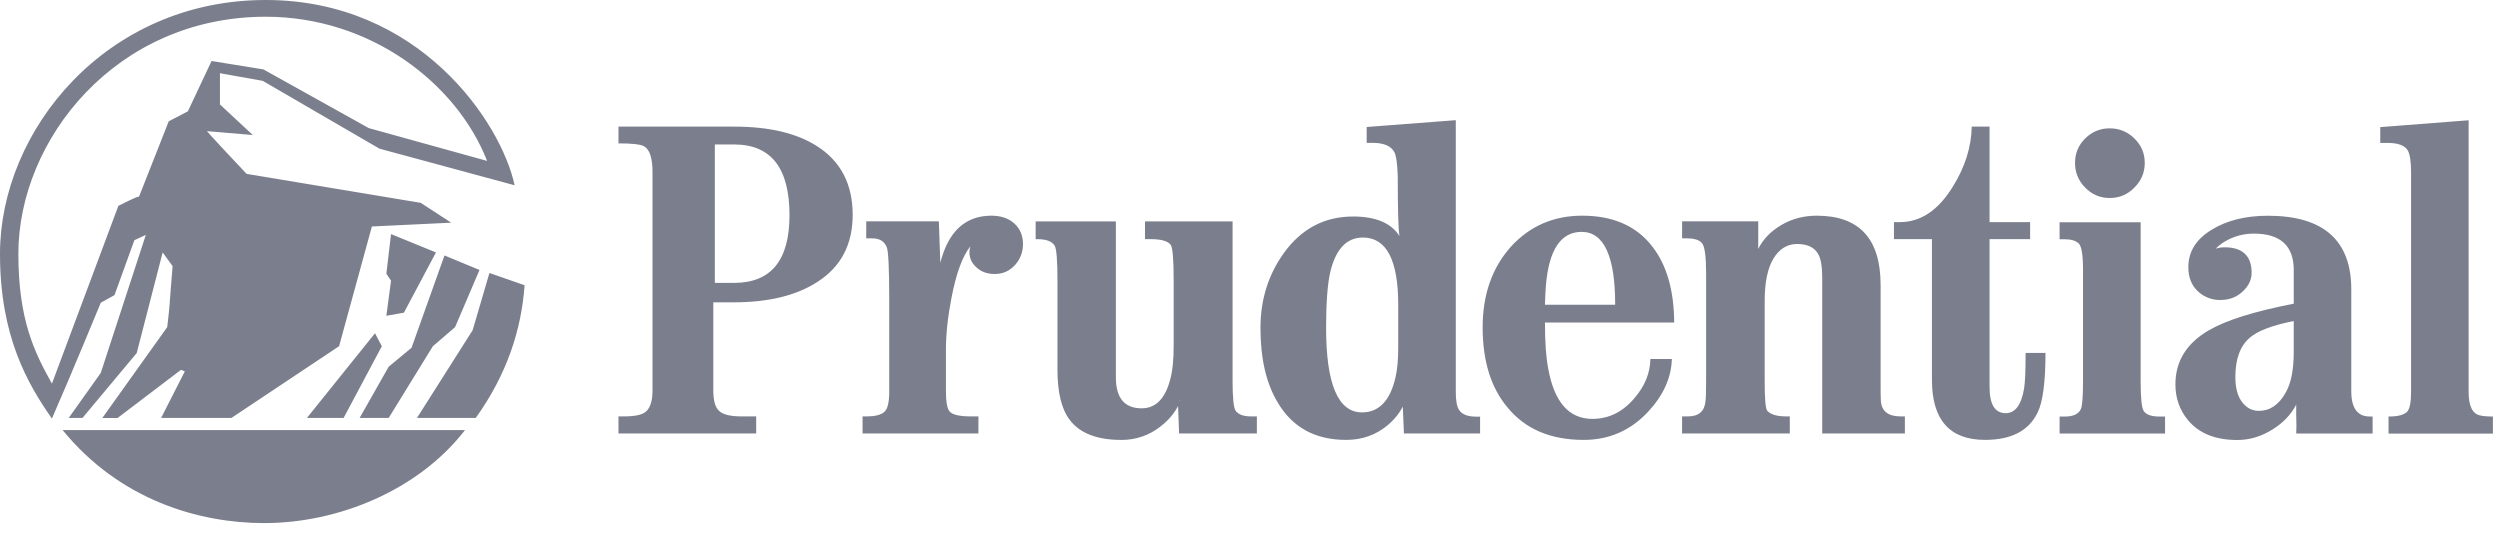 <svg width="169" height="36" viewBox="0 0 169 36" fill="none" xmlns="http://www.w3.org/2000/svg">
<path d="M161.465 28.157C162.102 28.157 162.478 28.053 162.714 27.844C162.897 27.652 162.989 27.208 162.989 26.484V11.654C162.989 10.895 162.906 10.392 162.748 10.14C162.538 9.822 162.094 9.663 161.42 9.663H160.906V8.593L166.879 8.13V26.492C166.879 27.434 167.131 27.966 167.639 28.079C167.839 28.131 168.137 28.157 168.521 28.157V29.31H161.465V28.157ZM152.095 22.82C152.645 22.353 153.631 21.983 155.056 21.702V23.814C155.056 25.009 154.872 25.916 154.515 26.535C154.053 27.364 153.449 27.774 152.698 27.774C152.253 27.774 151.877 27.583 151.572 27.19C151.266 26.797 151.11 26.23 151.11 25.48C151.109 24.259 151.441 23.378 152.095 22.82ZM149.559 17.175C149.677 16.863 149.983 16.564 150.481 16.28C151.054 15.958 151.701 15.79 152.358 15.792C154.157 15.792 155.057 16.614 155.057 18.262V20.53C152.393 21.048 150.489 21.646 149.328 22.322C147.818 23.194 147.058 24.416 147.058 25.986C147.058 26.91 147.342 27.722 147.914 28.41C148.661 29.301 149.767 29.744 151.233 29.744C152.068 29.744 152.866 29.509 153.626 29.029C154.333 28.592 154.866 28.035 155.224 27.354V28.051C155.244 28.645 155.244 29.072 155.224 29.307H160.388V28.156H160.191C159.362 28.156 158.947 27.588 158.947 26.446V19.566C158.947 16.246 157.065 14.584 153.311 14.584C151.792 14.584 150.517 14.904 149.482 15.546C148.447 16.184 147.932 17.021 147.932 18.062C147.932 18.779 148.168 19.346 148.649 19.758C149.049 20.101 149.562 20.287 150.09 20.279C150.696 20.279 151.198 20.089 151.6 19.71C152.006 19.335 152.21 18.91 152.21 18.446C152.21 17.295 151.594 16.717 150.377 16.717C149.915 16.717 149.54 16.865 149.259 17.158L149.561 17.275C149.564 17.21 149.564 17.175 149.559 17.175ZM49.599 20.437C51.952 20.437 53.833 19.977 55.248 19.063C56.846 18.041 57.641 16.532 57.641 14.528C57.641 12.446 56.834 10.895 55.218 9.872C53.843 8.998 51.983 8.56 49.634 8.56H41.809V9.692C42.739 9.692 43.316 9.759 43.538 9.888C43.918 10.102 44.11 10.684 44.11 11.639V26.387C44.11 27.11 43.952 27.6 43.633 27.852C43.372 28.053 42.883 28.149 42.162 28.149H41.809V29.301H51.118V28.149H50.149C49.403 28.149 48.896 28.035 48.625 27.791C48.355 27.556 48.219 27.093 48.219 26.387V20.437H49.599ZM53.37 14.543C53.37 17.596 52.122 19.122 49.633 19.122H48.323V9.766H49.633C52.122 9.766 53.37 11.36 53.37 14.543ZM63.565 17.764C64.107 15.642 65.255 14.58 67.019 14.58C67.665 14.58 68.18 14.755 68.569 15.108C68.957 15.461 69.154 15.926 69.154 16.508C69.157 17.004 68.982 17.485 68.66 17.864C68.285 18.3 67.814 18.522 67.245 18.522C66.704 18.522 66.272 18.354 65.953 18.023C65.648 17.733 65.512 17.376 65.538 16.952C65.538 16.913 65.56 16.813 65.595 16.654C65.062 17.323 64.644 18.47 64.329 20.084C64.076 21.377 63.945 22.563 63.945 23.632V26.483C63.945 27.154 64.024 27.591 64.172 27.791C64.355 28.035 64.853 28.149 65.656 28.149H66.141V29.301H58.309V28.149H58.602C59.139 28.149 59.527 28.053 59.763 27.861C59.998 27.678 60.112 27.207 60.112 26.483V20.265C60.112 18.121 60.055 16.928 59.937 16.691C59.772 16.305 59.449 16.113 58.968 16.113H58.558V14.964H63.466L63.565 17.764ZM79.82 27.015C79.759 27.051 79.698 27.102 79.619 27.147L79.82 27.034C79.576 27.705 79.125 28.307 78.462 28.821C77.71 29.422 76.774 29.746 75.812 29.739C74.153 29.739 72.983 29.285 72.302 28.369C71.76 27.653 71.485 26.529 71.485 25.002V18.996C71.485 17.644 71.424 16.855 71.306 16.628C71.14 16.325 70.751 16.168 70.132 16.168H70.01V14.967H75.433V25.508C75.433 26.903 76.013 27.602 77.175 27.602C78.135 27.602 78.786 26.939 79.122 25.587C79.27 25.046 79.34 24.305 79.34 23.362V19.002C79.34 17.51 79.271 16.688 79.126 16.529C78.917 16.291 78.48 16.167 77.812 16.167H77.402V14.966H83.322V25.725C83.322 26.903 83.392 27.591 83.536 27.775C83.72 28.027 84.074 28.15 84.593 28.15H84.964V29.301H79.707L79.62 26.99L79.707 27.051L79.734 27.113L79.82 27.015ZM91.465 14.636C89.53 14.636 87.968 15.466 86.78 17.116C85.732 18.586 85.208 20.265 85.208 22.157C85.208 24.233 85.592 25.916 86.378 27.216C87.374 28.899 88.914 29.737 91.007 29.737C92.08 29.737 93.014 29.405 93.81 28.742C94.43 28.211 94.836 27.626 95.024 26.989L94.924 27.067L94.806 26.954L94.906 29.301H100.054V28.166H99.796C99.207 28.166 98.817 28.009 98.63 27.703C98.482 27.485 98.411 27.076 98.411 26.491V8.124L92.387 8.584V9.657H92.78C93.54 9.657 94.028 9.864 94.252 10.274C94.384 10.516 94.462 11.063 94.488 11.918C94.488 14.225 94.528 15.574 94.606 15.959C94.048 15.075 92.996 14.636 91.465 14.636ZM94.52 20.605V23.51C94.52 24.303 94.459 24.966 94.341 25.489C93.983 27.077 93.224 27.878 92.071 27.878C90.456 27.878 89.644 25.968 89.644 22.157C89.644 20.461 89.741 19.211 89.923 18.402C90.293 16.839 91.031 16.057 92.132 16.057C93.722 16.056 94.52 17.574 94.52 20.605ZM104.439 21.804H113.176C113.162 19.648 112.679 17.947 111.727 16.704C110.654 15.289 109.064 14.58 106.959 14.58C105.025 14.58 103.423 15.276 102.147 16.665C100.864 18.096 100.227 19.918 100.227 22.131C100.227 24.407 100.786 26.212 101.912 27.548C103.117 29.014 104.832 29.737 107.054 29.737C108.779 29.737 110.232 29.101 111.411 27.835C112.443 26.727 112.978 25.541 113.018 24.268H111.565C111.551 25.21 111.194 26.092 110.491 26.912C109.696 27.854 108.749 28.316 107.644 28.316C106.068 28.316 105.073 27.191 104.663 24.94C104.515 24.189 104.439 23.151 104.439 21.804ZM106.917 15.675C108.426 15.675 109.186 17.316 109.186 20.6H104.439C104.453 20.088 104.475 19.662 104.501 19.321C104.701 16.891 105.506 15.675 106.917 15.675ZM118.857 16.83C119.185 16.165 119.709 15.627 120.424 15.208C121.14 14.789 121.934 14.58 122.812 14.58C125.689 14.58 127.129 16.141 127.129 19.265V25.794C127.129 26.518 127.134 26.953 127.146 27.102C127.198 27.8 127.644 28.148 128.469 28.148H128.77V29.3H123.182V18.762C123.182 18.034 123.095 17.511 122.92 17.192C122.668 16.728 122.192 16.494 121.488 16.494C120.825 16.494 120.292 16.817 119.891 17.467C119.495 18.119 119.292 19.078 119.292 20.347V25.75C119.292 26.963 119.349 27.642 119.471 27.774C119.711 28.027 120.138 28.149 120.75 28.149H120.99V29.301H113.708V28.149H114.097C114.84 28.149 115.237 27.801 115.293 27.102C115.319 26.938 115.333 26.466 115.333 25.689V18.518C115.333 17.403 115.25 16.725 115.084 16.481C114.923 16.235 114.573 16.113 114.042 16.113H113.71V14.964H118.857V16.83ZM134.187 29.736C131.799 29.736 130.599 28.383 130.599 25.68V16.165H128.032V15.016H128.425C129.831 15.016 131.018 14.227 131.997 12.639C132.834 11.307 133.263 9.944 133.289 8.56H134.494V15.016H137.236V16.165H134.494V26.16C134.494 27.338 134.858 27.931 135.586 27.931C136.228 27.931 136.644 27.372 136.83 26.255C136.896 25.854 136.931 25.051 136.931 23.857H138.275C138.275 25.829 138.096 27.179 137.743 27.886C137.146 29.125 135.959 29.736 134.187 29.736ZM17.962 1.131C7.848 1.131 1.241 9.434 1.241 17.163C1.241 21.603 2.323 23.813 3.511 25.932C5.009 21.913 8.002 13.916 8.002 13.916C8.002 13.916 9.396 13.197 9.396 13.302L11.407 8.198L12.699 7.528L14.302 4.124L17.806 4.692L24.93 8.66L32.929 10.878C30.868 5.621 25.035 1.131 17.962 1.131ZM17.857 35.361C13.471 35.361 8.105 33.818 4.233 29.073H31.435C28.283 33.147 22.869 35.361 17.857 35.361ZM23.228 28.253H20.748L25.35 22.528L25.812 23.404L23.228 28.253ZM25.655 10.051L17.761 5.466L14.869 4.949V7.062L17.089 9.127L13.991 8.865C13.991 8.865 14.092 9.022 16.67 11.754L28.441 13.712L30.502 15.053L25.14 15.31L22.922 23.404L15.642 28.253H10.891L12.494 25.105L12.234 25.001L7.949 28.255H6.918L11.304 22.114C11.511 20.363 11.407 21.136 11.667 17.99L10.996 17.064L9.241 23.867L5.575 28.254H4.645L6.812 25.209L9.858 15.88L9.083 16.238L7.74 19.95L6.812 20.465C6.812 20.465 4.645 25.724 3.509 28.296C1.86 25.934 0 22.737 0 17.164C0 8.813 7.175 0 17.962 0C28.336 0 33.864 8.248 34.789 12.524L25.655 10.051ZM30.764 22.113L29.262 23.404L26.275 28.253H24.311L26.275 24.79L27.821 23.508L30.047 17.27L32.414 18.249L30.764 22.113ZM32.16 28.253H28.187L31.951 22.322L33.086 18.454L35.461 19.281C35.252 22.27 34.274 25.306 32.16 28.253ZM27.305 21.136L26.118 21.347L26.433 18.971L26.118 18.507L26.433 15.825L29.471 17.064L27.305 21.136ZM139.229 28.157H139.609C140.176 28.157 140.534 27.974 140.678 27.626C140.77 27.372 140.812 26.744 140.812 25.733V18.236C140.812 17.22 140.716 16.625 140.506 16.444C140.305 16.265 140.004 16.176 139.608 16.176H139.228V15.027H144.707V25.732C144.707 26.91 144.777 27.599 144.926 27.799C145.109 28.043 145.45 28.157 145.964 28.157H146.358V29.309H139.229V28.157ZM140.272 11.011C140.272 10.363 140.5 9.816 140.959 9.36C141.175 9.14 141.433 8.966 141.718 8.848C142.003 8.731 142.309 8.673 142.618 8.677C142.927 8.673 143.235 8.731 143.521 8.848C143.808 8.966 144.068 9.14 144.285 9.36C144.753 9.816 144.985 10.363 144.985 11.011C144.985 11.66 144.753 12.216 144.285 12.681C143.823 13.151 143.269 13.385 142.618 13.385C141.968 13.385 141.418 13.151 140.959 12.681C140.737 12.463 140.562 12.203 140.444 11.916C140.326 11.629 140.268 11.321 140.272 11.011Z" fill="#7B7E8C"/>
</svg>
